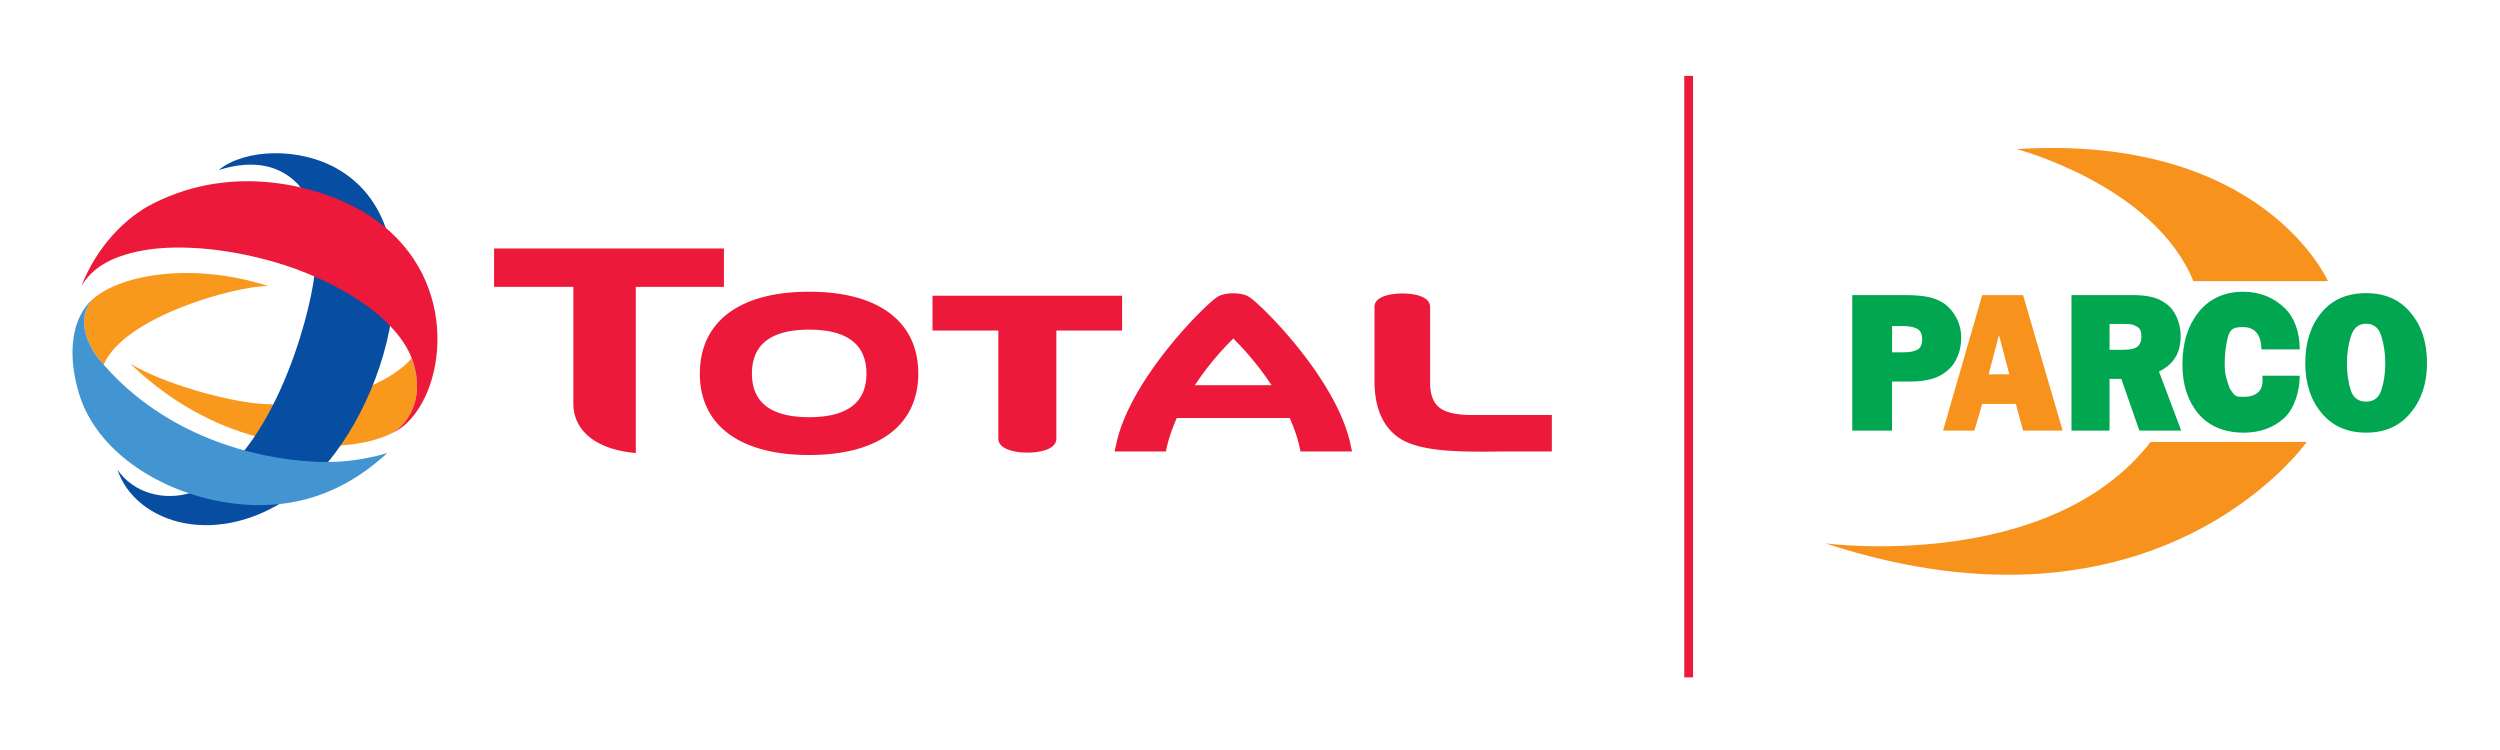 <svg xmlns="http://www.w3.org/2000/svg" width="100%" height="100%" viewBox="0 0 1667 500" fill-rule="evenodd" stroke-linejoin="round" stroke-miterlimit="2" xmlns:v="https://vecta.io/nano"><style><![CDATA[.B{fill-rule:nonzero}]]></style><g fill="#ed193a"><path d="M1128.939 50.596h-5.867v401.087h5.867z"/><path d="M539.539 278.183c-25.333 0-38.15-9.712-38.15-29.046 0-19.542 12.817-29.321 38.15-29.321 25.287 0 38.212 9.779 38.212 29.321 0 19.333-12.925 29.046-38.212 29.046m0-83.662c-46.35 0-72.879 19.917-72.879 54.617 0 34.354 26.529 54.258 72.879 54.258 46.271 0 72.771-19.904 72.771-54.258 0-34.7-26.5-54.617-72.771-54.617m208.667 2.662H621.794v23.212h43.887v72.075c0 6.879 10.492 9.346 19.35 9.346s19.354-2.346 19.354-9.346v-72.075h43.821v-23.212zm233.475 79.554c-10.712 0-18.079-1.796-22.104-5.117-5.237-4.446-5.846-11.033-5.979-16.071v-50.862c0-6.783-9.954-9.004-18.446-9.004-8.633 0-18.654 2.221-18.654 8.9v49.267c0 18.808 6.054 32 18.087 39.204 14.821 8.612 41.821 8.321 67.771 7.996h32.408v-24.312h-53.083zm-498.958-111.05H329.448v25.608h52.858v77.737c0 18.362 15.45 30.842 41.646 33.025V191.296h58.771v-25.608zm314.033 91.159c7.204-10.95 15.912-21.596 25.646-31.108a199.39 199.39 0 0 1 25.479 31.108h-51.125zm36.829-58.404c-3.271-2.225-6.692-2.758-11.183-2.879-4.575.121-8.154.654-11.321 2.879-10.017 7.192-58.396 55.854-66.933 98.421l-.975 4.187h34.237l.637-3.029c1.429-6.008 3.633-12.558 6.633-19.296h75.275c3 6.737 5.283 13.287 6.529 19.296l.737 3.029h34.3l-.921-4.187c-8.629-42.567-56.987-91.229-67.017-98.421" class="B"/></g><path d="M275.127 240.421c-.154-.529-.371-1.037-.567-1.542-17.733 20.233-61.254 33.337-100.412 30.429-23.067-1.725-65.792-13.65-87.346-26.871 22.783 21.825 49.417 38.421 79.612 47.362 35.854 10.662 74.079 9.937 95.625-1.296 15.829-10.654 19.404-29.708 13.087-48.083" fill="#f8981c" class="B"/><path d="M225.831 113.092c70.583 41.687 28.571 172.883-27.596 215.033-52.275 39.208-107.904 21.133-119.946-15.021 10.542 15.662 31.429 21.396 49.996 15.15 51.617-20.696 78.175-114.208 81.608-146.687 2.308-27.946-1.337-46.725-11.042-58.55-11.125-11.746-28.137-17.454-53.079-9.629 17.15-14.079 53.871-15.746 80.058-.296" fill="#074ea2" class="B"/><path d="M265.323 286.662l.842-.542c.037-.05.112-.067.133-.1 1.454-.958 2.883-2.017 4.225-3.237l1.867-1.808c27.471-27.879 33.304-105.392-34.392-142.112-24.067-13.083-80.087-31.387-135.929-3.15-18.483 9.325-37.542 28.717-47.808 55.05 7.575-12.5 20.683-20.979 46.512-24.629 25.737-3.25 61.271.754 96 13.025 22.4 8.258 40.512 18.454 54.687 30.029 11.683 10.017 19.196 19.554 23.104 29.692.196.504.408 1.012.567 1.542 6.312 18.379 2.742 37.425-13.087 48.096-.021.021.042-.012 0 0 .754-.392 1.454-.767 2.254-1.246.117-.062.217-.121.342-.192.187-.146.437-.287.683-.417" fill="#ed193a" class="B"/><path d="M62.99 235.365c1.302 2.062 4.237 5.571 6.135 7.778 13.593-31.917 87.905-52.636 109.819-52.383-49.246-15.865-97.519-8.287-116.91 8.534-7.038 7.863-9.24 19.639.955 36.07" fill="#f8981c" class="B"/><path d="M207.935 307.741c-39.579-2.196-97.212-17.458-138.037-63.708-.217-.308-.475-.575-.775-.887-1.9-2.208-4.833-5.717-6.133-7.779-10.196-16.421-7.992-28.208-.954-36.054h-.008c-1.271 1.137-2.846 2.621-4.604 4.908-10.471 13.508-11.725 35.454-4.604 58.692 15.558 50.496 83.612 80.875 138.829 72.537 35.292-5.325 57.4-25.192 66.608-33.304-19.996 5.687-34.75 6.483-50.321 5.596" fill="#4295d1" class="B"/><path d="M1552.277 187.467s-42.9-98.283-207.579-88.054c0 0 91.7 24.079 117.833 88.054h89.746zm-14.146 107.229s-98.579 140.396-320.883 67.633c0 0 148.904 19.8 216.796-67.633h104.087z" fill="#f7931d"/><path d="M1261.627 287.116h-26.558v-90.342h34.896c5.508 0 10.179.304 14.021.929 3.987.55 7.862 1.937 11.55 4.162 3.612 2.337 6.537 5.592 8.833 9.787 2.229 4.104 3.362 8.683 3.362 13.571 0 4.483-.775 8.625-2.404 12.412-1.475 3.762-3.746 6.983-6.983 9.583-2.967 2.654-6.629 4.517-10.733 5.562-3.917 1.046-8.183 1.608-12.667 1.608h-13.317v32.725zm6.812-52.158c4.212 0 7.417-.5 9.771-1.596 2.254-1.025 3.483-3.45 3.483-7.196 0-3.575-1.192-5.933-3.429-7.008-2.154-1.1-5.271-1.717-9.042-1.717h-7.596v17.517h6.812z" fill="#00a650"/><path d="M1344.164 269.337h-22.437l-5.192 17.783h-20.908l26.1-90.342h27.242l26.417 90.342h-26.417l-4.804-17.783zm-4.358-19.721l-6.892-26.204-6.896 26.204h13.787z" fill="#f7931d"/><path d="M1426.531 287.116l-12.025-34.467h-7.862v34.467h-25.375v-90.342h41.604c4.304 0 8.121.417 11.612 1.204 3.562.754 6.754 2.262 9.817 4.479 3.075 2.162 5.442 5.179 7.158 9.1 1.704 3.787 2.596 7.896 2.596 12.4 0 5.75-1.15 10.554-3.592 14.442-2.3 3.767-5.942 6.929-10.85 9.358l14.817 39.358h-27.9zm-10.575-53.875c4.642 0 7.729-.725 9.446-2.242 1.7-1.487 2.492-3.621 2.492-6.475 0-3.387-.883-5.608-2.783-6.637-1.783-1.087-3.475-1.629-5.142-1.725-1.446-.083-2.45-.183-3.15-.183h-10.175v17.262h9.312zm117.517 17.288c0 10.221-3.562 22.146-10.692 28.5-7.1 6.279-16.008 9.471-26.525 9.471-13.012 0-23.129-4.204-30.396-12.667-7.025-8.412-10.621-19.325-10.621-32.683 0-13.996 3.358-25.367 10.221-34.267 6.679-8.912 16.871-14.342 30.35-14.342 11.467 0 20.617 4.179 27.4 10.692 6.85 6.379 10.262 16.55 10.262 27.758h-25.55c0-7.042-2.521-14.875-12.112-14.875-5.167 0-8.396.425-10.092 6.05-1.537 5.542-2.287 11.892-2.287 18.983 0 7.146 1.7 10.917 3.229 15.562 3.637 5.983 4.187 5.879 9.596 5.879 10.958 0 13.217-6.662 12.246-14.062h24.971zm84.85-8.317c0 13.337-3.621 24.317-10.937 33.075-7.171 8.829-17.096 13.212-29.683 13.212-12.45 0-22.371-4.362-29.637-13.046-7.287-8.742-10.912-19.862-10.912-33.242 0-13.867 3.579-25.083 10.742-33.675 7.112-8.733 17.108-13.062 29.808-13.062 12.646 0 22.512 4.329 29.683 13.062 7.317 8.592 10.937 19.808 10.937 33.675m-53.408.142c0 6.767.962 12.746 2.55 17.829 1.654 5.062 5.012 7.629 10.237 7.629 5.158 0 8.521-2.567 10.142-7.629 1.721-5.179 2.671-11.121 2.671-17.829 0-6.783-.95-12.842-2.671-18.296-1.621-5.462-4.983-8.196-10.142-8.196-4.996 0-8.333 2.779-10.104 8.304-1.721 5.475-2.683 11.483-2.683 18.187" fill="#00a650"/></svg>